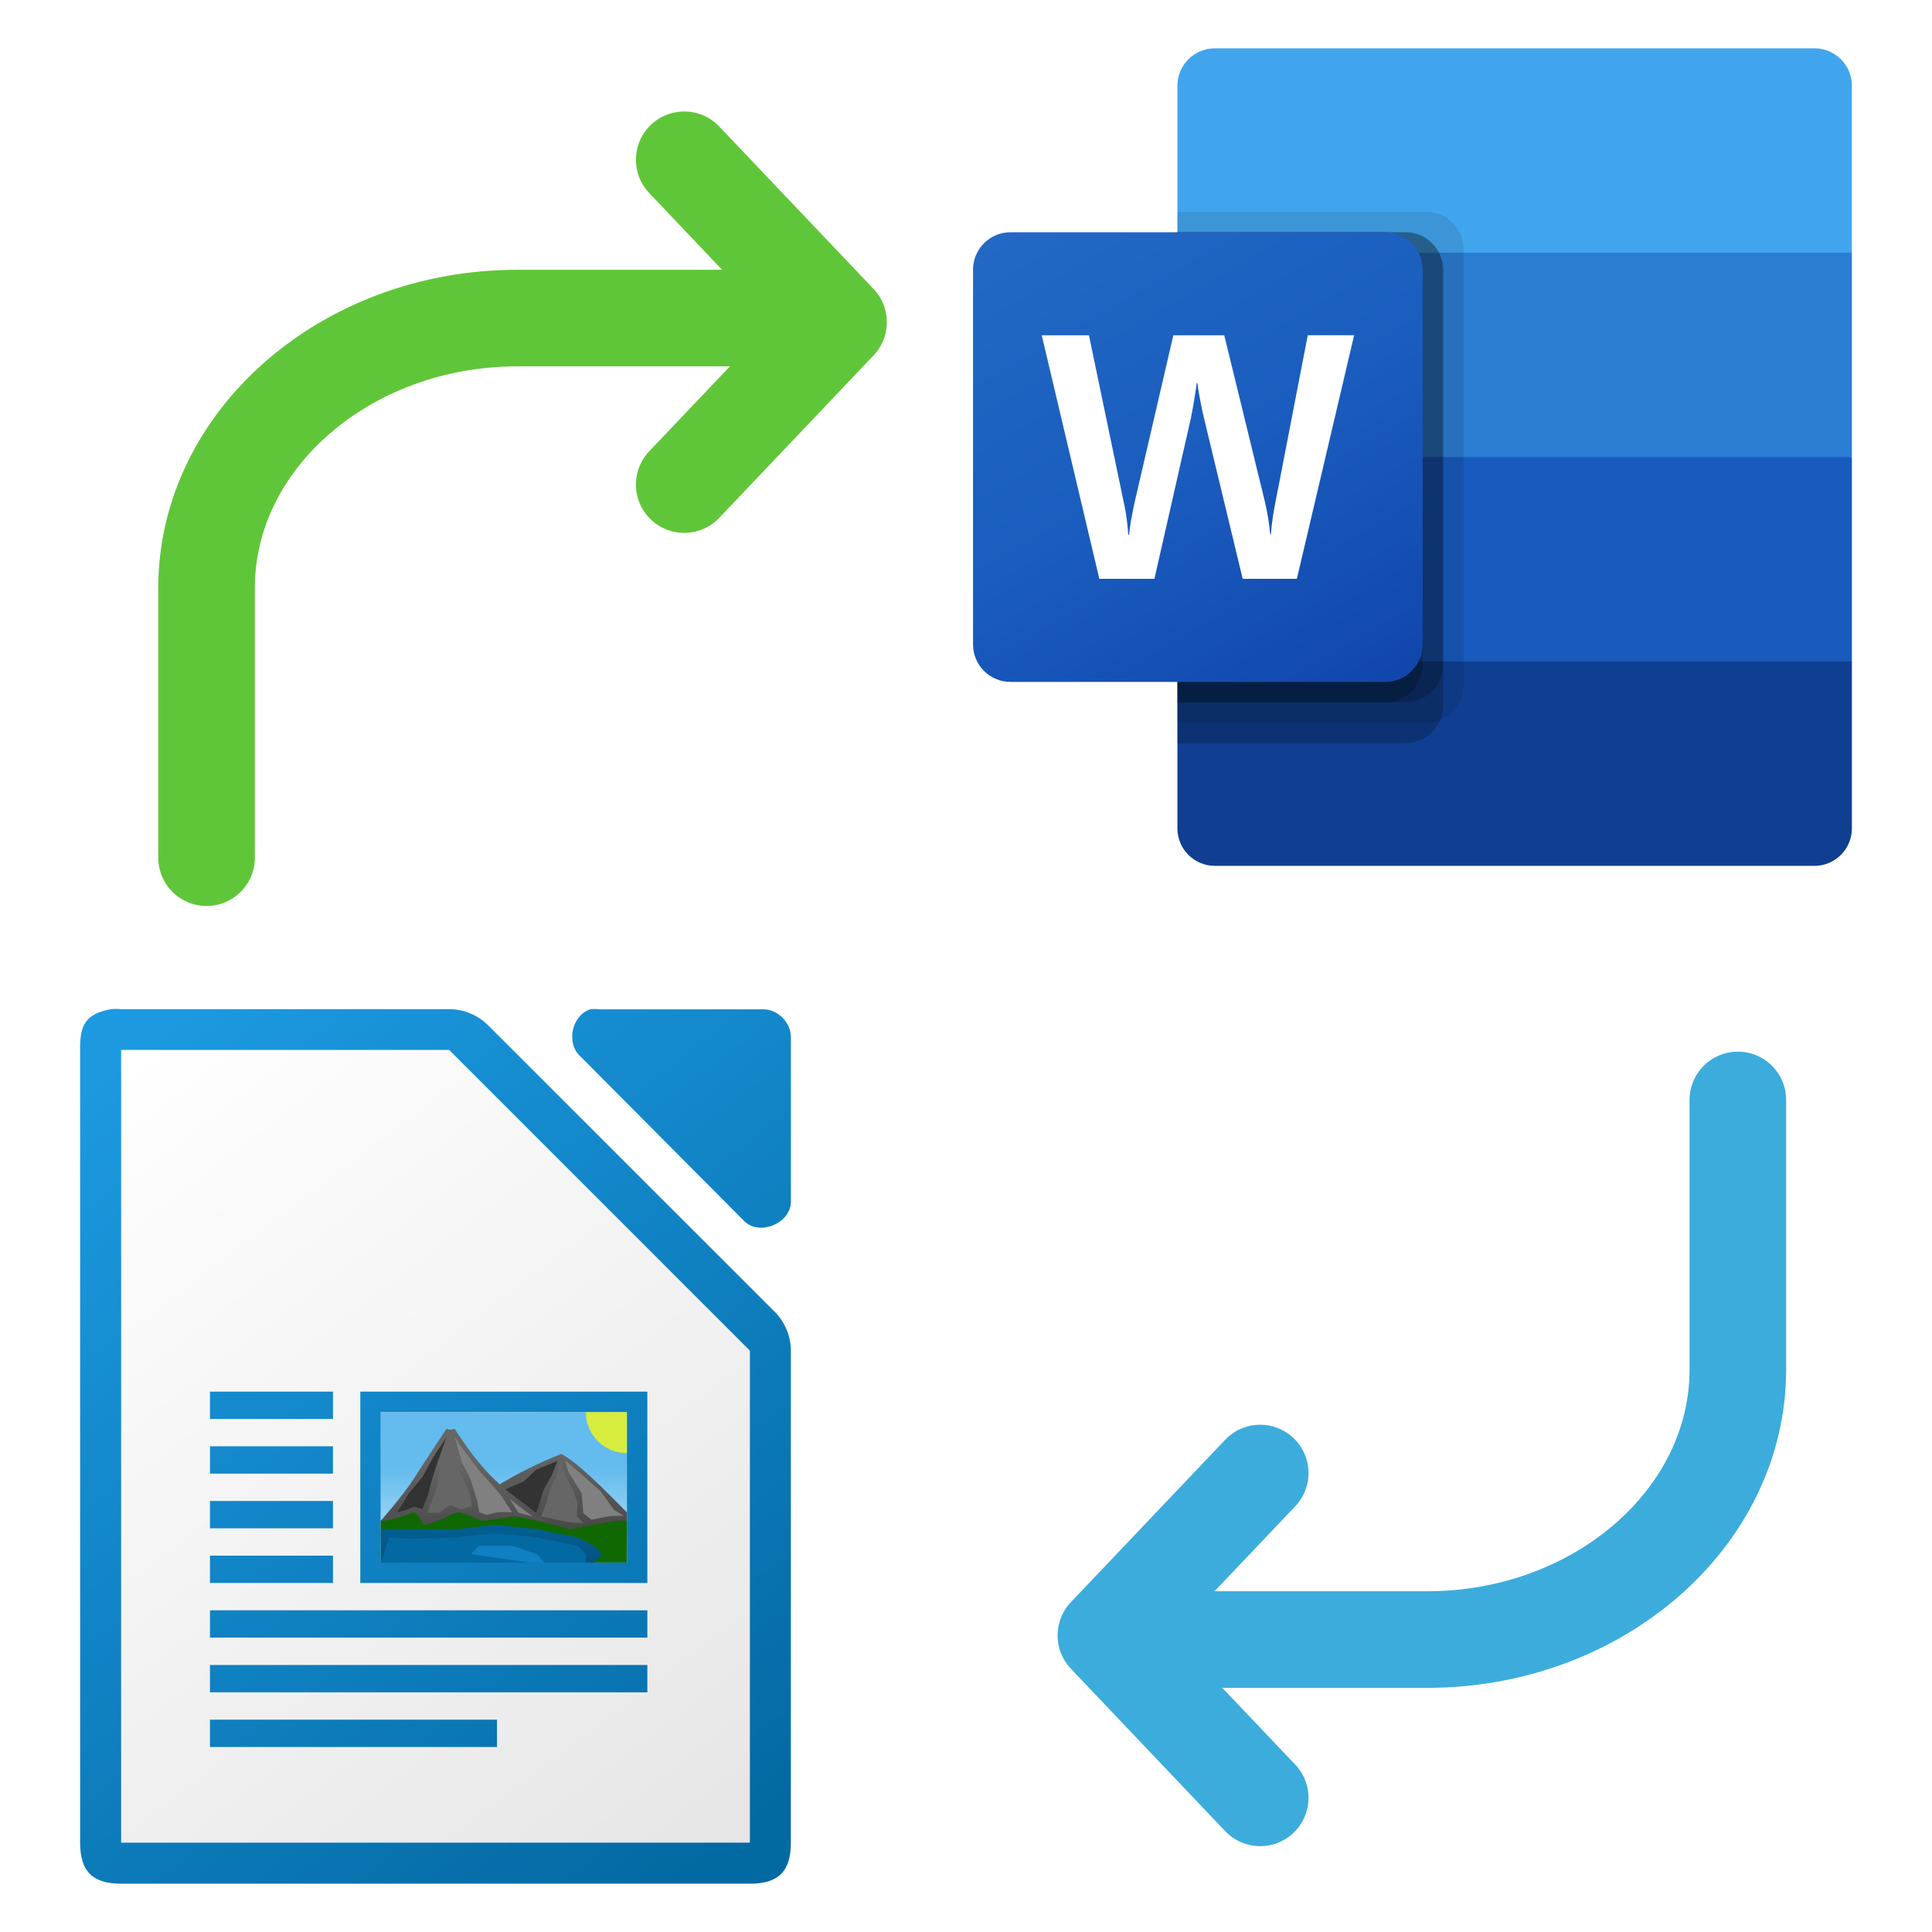<?xml version="1.0" encoding="utf-8"?>
<!-- Generator: Adobe Illustrator 16.0.0, SVG Export Plug-In . SVG Version: 6.00 Build 0)  -->
<!DOCTYPE svg PUBLIC "-//W3C//DTD SVG 1.1//EN" "http://www.w3.org/Graphics/SVG/1.1/DTD/svg11.dtd">
<svg version="1.1" xmlns="http://www.w3.org/2000/svg" xmlns:xlink="http://www.w3.org/1999/xlink" x="0px" y="0px" width="200px"
	 height="200px" viewBox="0 0 200 200" enable-background="new 0 0 200 200" xml:space="preserve">
<g id="MasterLayer_1">
	
		<path fill-rule="evenodd" clip-rule="evenodd" fill="none" stroke="#60C639" stroke-width="10" stroke-linecap="round" stroke-linejoin="round" stroke-miterlimit="10" d="
		M70.83,16.54l15.974,16.812L70.83,50.163"/>
	<g>
		<path fill="none" stroke="#60C639" stroke-width="10" stroke-linecap="round" stroke-linejoin="round" stroke-miterlimit="10" d="
			M21.384,88.786c0,0,0-12.568,0-27.929s14.472-27.929,32.161-27.929c17.688,0,32.16,0,32.16,0"/>
	</g>
	
		<path fill-rule="evenodd" clip-rule="evenodd" fill="none" stroke="#3CACDD" stroke-width="10" stroke-linecap="round" stroke-linejoin="round" stroke-miterlimit="10" d="
		M130.455,186.113l-15.975-16.812l15.975-16.812"/>
	<g>
		<path fill="none" stroke="#3CACDD" stroke-width="10" stroke-linecap="round" stroke-linejoin="round" stroke-miterlimit="10" d="
			M179.9,113.867c0,0,0,12.568,0,27.93c0,15.36-14.472,27.929-32.16,27.929s-32.16,0-32.16,0"/>
	</g>
</g>
<g id="Calque_4">
	
		<linearGradient id="SVGID_1_" gradientUnits="userSpaceOnUse" x1="105.728" y1="-1647.326" x2="105.063" y2="-1646.45" gradientTransform="matrix(93.747 0 0 -93.724 -9835.375 -154203.297)">
		<stop  offset="0" style="stop-color:#0369A3"/>
		<stop  offset="1" style="stop-color:#1C99E0"/>
	</linearGradient>
	<path fill="url(#SVGID_1_)" d="M12.009,104.443c-0.177,0-0.354,0.007-0.531,0.023c-2.595,0.497-3.229,1.603-3.184,4.243v82.047
		c0,2.965,1.282,4.243,4.245,4.243h65.086c2.963,0,4.243-1.278,4.243-4.243v-50.812c0.035-1.489-0.552-2.988-1.592-4.066
		l-29.828-29.819c-1.073-1.035-2.573-1.624-4.068-1.592H12.54C12.363,104.45,12.186,104.443,12.009,104.443L12.009,104.443z
		 M61.539,104.452c-0.147,0-0.297,0.012-0.443,0.032c-1.882,0.604-2.518,3.475-1.065,4.821l17.048,17.137
		c1.573,1.502,4.709,0.215,4.792-1.962v-17.137c0-1.496-1.354-2.859-2.84-2.859H61.983
		C61.837,104.464,61.689,104.452,61.539,104.452z"/>
	
		<linearGradient id="SVGID_2_" gradientUnits="userSpaceOnUse" x1="-32.323" y1="-821.649" x2="-37.636" y2="-814.646" gradientTransform="matrix(11.719 0 0 -11.719 447.508 -9432.306)">
		<stop  offset="0" style="stop-color:#E6E6E6"/>
		<stop  offset="1" style="stop-color:#FFFFFF"/>
	</linearGradient>
	<path fill="url(#SVGID_2_)" d="M12.539,108.688v82.066h65.087v-50.938l-31.129-31.129H12.539z"/>
	
		<linearGradient id="SVGID_3_" gradientUnits="userSpaceOnUse" x1="-32.013" y1="-821.898" x2="-37.325" y2="-814.894" gradientTransform="matrix(11.719 0 0 -11.719 447.508 -9432.306)">
		<stop  offset="0" style="stop-color:#0369A3"/>
		<stop  offset="1" style="stop-color:#1C99E0"/>
	</linearGradient>
	<path fill="url(#SVGID_3_)" d="M21.736,144.06v2.83H34.47v-2.83H21.736z M37.298,144.061v19.81h29.714v-19.81H37.298z
		 M39.422,146.185h25.469v15.564H39.422V146.185z M21.736,149.719v2.83H34.47v-2.83H21.736z M21.736,155.379v2.83H34.47v-2.83
		H21.736z M21.736,161.039v2.829H34.47v-2.829H21.736z M21.736,166.698v2.83h45.278v-2.83H21.736z M21.736,172.358v2.83h45.278
		v-2.83H21.736z M21.736,178.019v2.829h29.713v-2.829H21.736z"/>
	
		<linearGradient id="SVGID_4_" gradientUnits="userSpaceOnUse" x1="202.455" y1="-95.502" x2="202.455" y2="-95.683" gradientTransform="matrix(52.733 0 0 -42.969 -10623.906 -3951.744)">
		<stop  offset="0" style="stop-color:#63BBEE"/>
		<stop  offset="1" style="stop-color:#AADCF7"/>
	</linearGradient>
	<path fill="url(#SVGID_4_)" d="M39.422,146.184h25.468v15.564H39.422V146.184z"/>
	
		<linearGradient id="SVGID_5_" gradientUnits="userSpaceOnUse" x1="375.485" y1="-1848.986" x2="375.485" y2="-1849.288" gradientTransform="matrix(-49.217 0 0 -45.833 18535.281 -84594.828)">
		<stop  offset="0" style="stop-color:#666666"/>
		<stop  offset="1" style="stop-color:#333333"/>
	</linearGradient>
	<path fill="url(#SVGID_5_)" d="M58.098,150.508c1.7,0.865,4.652,3.876,6.792,6.05v2.598H45.363
		C48.76,154.832,53.854,152.233,58.098,150.508L58.098,150.508z"/>
	<path fill="#333333" d="M51.864,155.534l0.15-1.222l2.228-0.972l1.256-1.196l2.202-0.909l-0.575,1.478l-0.858,1.531l-0.513,1.667
		l-0.354,0.962L51.864,155.534z"/>
	
		<linearGradient id="SVGID_6_" gradientUnits="userSpaceOnUse" x1="323.955" y1="-1848.695" x2="323.955" y2="-1848.997" gradientTransform="matrix(49.217 0 0 -45.833 -15894.844 -84580.641)">
		<stop  offset="0" style="stop-color:#666666"/>
		<stop  offset="1" style="stop-color:#333333"/>
	</linearGradient>
	<path fill="url(#SVGID_6_)" d="M52.583,154.398c-2.543-2.146-3.822-3.891-5.519-6.483c-0.496,0.148-0.478,0.095-0.849,0
		c0,0-2.273,3.433-3.396,5.185c-1.126,1.752-3.396,4.324-3.396,4.324v1.731h19.526C58.948,159.155,54.282,155.723,52.583,154.398
		L52.583,154.398z"/>
	
		<linearGradient id="SVGID_7_" gradientUnits="userSpaceOnUse" x1="206.353" y1="-85.843" x2="206.353" y2="-85.488" gradientTransform="matrix(14.062 0 0 -14.323 -2849.609 -1062.143)">
		<stop  offset="0" style="stop-color:#18A303"/>
		<stop  offset="1" style="stop-color:#106802"/>
	</linearGradient>
	<path fill="url(#SVGID_7_)" d="M64.891,157.424h-1.095l-4.847,0.866c0,0-4.793-1.3-5.513-1.3c-0.708,0-2.977,0.434-3.403,0.434
		c-0.298,0-2.122-0.866-2.554-0.866c-0.711,0-1.53,0.922-3.653,1.299c0,0-0.61-1.38-1.008-1.299
		c-2.548,1.004-3.396,0.866-3.396,0.866v4.324H64.89L64.891,157.424L64.891,157.424L64.891,157.424z"/>
	
		<linearGradient id="SVGID_8_" gradientUnits="userSpaceOnUse" x1="323.99" y1="-1847.521" x2="323.99" y2="-1847.823" gradientTransform="matrix(49.217 0 0 -45.833 -15894.844 -84523.328)">
		<stop  offset="0" style="stop-color:#0369A3"/>
		<stop  offset="1" style="stop-color:#023F62"/>
	</linearGradient>
	<path fill="url(#SVGID_8_)" d="M39.422,158.29l0,3.458h22.072l0.849-0.866l-0.849-0.866l-1.697-0.86l-4.244-0.865l-4.245-0.434
		l-3.822,0.434h-5.093H39.422L39.422,158.29z"/>
	<path fill="#333333" d="M41.119,156.558l1.212-1.976l1.432-1.73l1.096-2.031l1.356-2.045l-0.92,2.588l-0.673,2.128l-0.328,1.341
		l-0.609,1.429c-0.243-0.181-0.553-0.188-0.831-0.279l-0.797,0.314L41.119,156.558z"/>
	<path fill="#808080" d="M53.005,156.558l-1.236-1.904l-2.19-2.438l-1.814-2.427l-0.701-1.014l0.759,2.627l0.834,1.574l0.739,2.403
		l0.212,1.178l0.766,0.261l1.165-0.274C52.029,156.498,52.518,156.553,53.005,156.558L53.005,156.558z"/>
	<path fill="#666666" d="M44.235,156.6l0.911-2.351l0.448-2.422l0.643-1.496l0.401-1.556l0.559,1.598l0.157,1.529l0.677,1.357
		l0.669,1.563l0.125,1.101l-1.126,0.323l-1.067-0.425l-1.181,0.78h-1.216v-0.007V156.6z"/>
	<path fill="#808080" d="M55.176,156.992l-1.485-1.09l-0.951-0.773l0.923,1.467L55.176,156.992z"/>
	<path fill="#666666" d="M56.421,155.949l0.525-1.718l0.645-1.497l0.401-1.555l0.56,1.603l0.715,1.361l0.514,1.356l-0.072,1.457
		l0.709,0.724l-1.459-0.081l-2.946-0.621L56.421,155.949L56.421,155.949z"/>
	<path fill="#808080" d="M64.545,156.909l-0.996-0.611l-1.397-1.948l-2.051-1.805l-1.605-1.365l0.31,1.139l1.417,2.278l0.157,2.052
		l0.851,0.669l1.91-0.377L64.545,156.909L64.545,156.909z"/>
	<path fill="#0369A3" d="M40.271,159.155l-0.848,2.593h21.224v-0.866l-0.849-0.866l-4.244-0.86l-4.245-0.433l-4.245,0.433
		l-4.595,0.127L40.271,159.155z"/>
	<path opacity="0.5" fill="#1C99E0" enable-background="new    " d="M48.76,160.882l0.848-0.866h3.396l2.548,0.866l0.848,0.866
		h-1.697L48.76,160.882z"/>
	
		<linearGradient id="SVGID_9_" gradientUnits="userSpaceOnUse" x1="569.795" y1="-1847.442" x2="569.535" y2="-1847.216" gradientTransform="matrix(0 9.271 15 0 27768.945 -5130.102)">
		<stop  offset="0" style="stop-color:#E9B913"/>
		<stop  offset="1" style="stop-color:#FFFF00"/>
	</linearGradient>
	<path opacity="0.74" fill="url(#SVGID_9_)" enable-background="new    " d="M64.891,150.431c-2.344,0-4.245-1.897-4.245-4.245
		h4.245V150.431z"/>
</g>
<g id="Calque_8">
	<path fill="#41A5EE" d="M187.829,5h-62.065c-2.142,0-3.879,1.736-3.879,3.878l0,0v17.28l35.969,10.579l33.853-10.579V8.878
		C191.708,6.736,189.971,5,187.829,5L187.829,5z"/>
	<path fill="#2B7CD3" d="M191.708,26.158h-69.822v21.158l35.969,6.348l33.853-6.348V26.158z"/>
	<path fill="#185ABD" d="M121.885,47.316v21.158l33.854,4.231l35.969-4.231V47.316H121.885z"/>
	<path fill="#103F91" d="M125.764,89.633h62.065c2.142,0,3.878-1.736,3.878-3.879l0,0V68.475h-69.822v17.279
		C121.885,87.896,123.622,89.633,125.764,89.633L125.764,89.633z"/>
	<path opacity="0.1" enable-background="new    " d="M147.629,21.927h-25.744v52.896h25.744c2.139-0.008,3.872-1.74,3.878-3.879
		V25.805C151.5,23.666,149.768,21.934,147.629,21.927z"/>
	<path opacity="0.2" enable-background="new    " d="M145.513,24.042h-23.628v52.896h23.628c2.139-0.007,3.871-1.739,3.878-3.878
		V27.921C149.384,25.781,147.652,24.05,145.513,24.042z"/>
	<path opacity="0.2" enable-background="new    " d="M145.513,24.042h-23.628v48.664h23.628c2.139-0.007,3.871-1.739,3.878-3.878
		V27.921C149.384,25.781,147.652,24.05,145.513,24.042z"/>
	<path opacity="0.2" enable-background="new    " d="M143.397,24.042h-21.512v48.664h21.512c2.139-0.007,3.871-1.739,3.878-3.878
		V27.921C147.269,25.781,145.536,24.05,143.397,24.042z"/>
	
		<linearGradient id="SVGID_10_" gradientUnits="userSpaceOnUse" x1="-430.797" y1="-157.064" x2="-392.699" y2="-91.08" gradientTransform="matrix(0.797 0 0 0.797 452.288 146.238)">
		<stop  offset="0" style="stop-color:#2368C4"/>
		<stop  offset="0.5" style="stop-color:#1A5DBE"/>
		<stop  offset="1" style="stop-color:#1146AC"/>
	</linearGradient>
	<path fill="url(#SVGID_10_)" d="M104.606,24.042h38.792c2.141,0,3.878,1.736,3.878,3.879v38.791c0,2.142-1.737,3.878-3.878,3.878
		h-38.792c-2.142,0-3.878-1.736-3.878-3.878V27.921C100.728,25.778,102.464,24.042,104.606,24.042z"/>
	<path fill="#FFFFFF" d="M116.643,53.786c0.077,0.599,0.127,1.12,0.15,1.566h0.089c0.034-0.424,0.104-0.934,0.211-1.53
		s0.204-1.101,0.29-1.513l4.079-17.599h5.274l4.232,17.335c0.246,1.077,0.422,2.17,0.527,3.271h0.069
		c0.079-1.066,0.226-2.126,0.44-3.174l3.375-17.44h4.801l-5.929,25.22h-5.609l-4.02-16.702c-0.116-0.479-0.25-1.108-0.396-1.881
		c-0.146-0.771-0.237-1.337-0.273-1.692h-0.07c-0.047,0.411-0.138,1.02-0.273,1.828c-0.135,0.809-0.244,1.406-0.325,1.794
		l-3.779,16.649h-5.705l-5.96-25.208h4.887l3.675,17.636C116.489,52.707,116.567,53.189,116.643,53.786z"/>
</g>
</svg>
